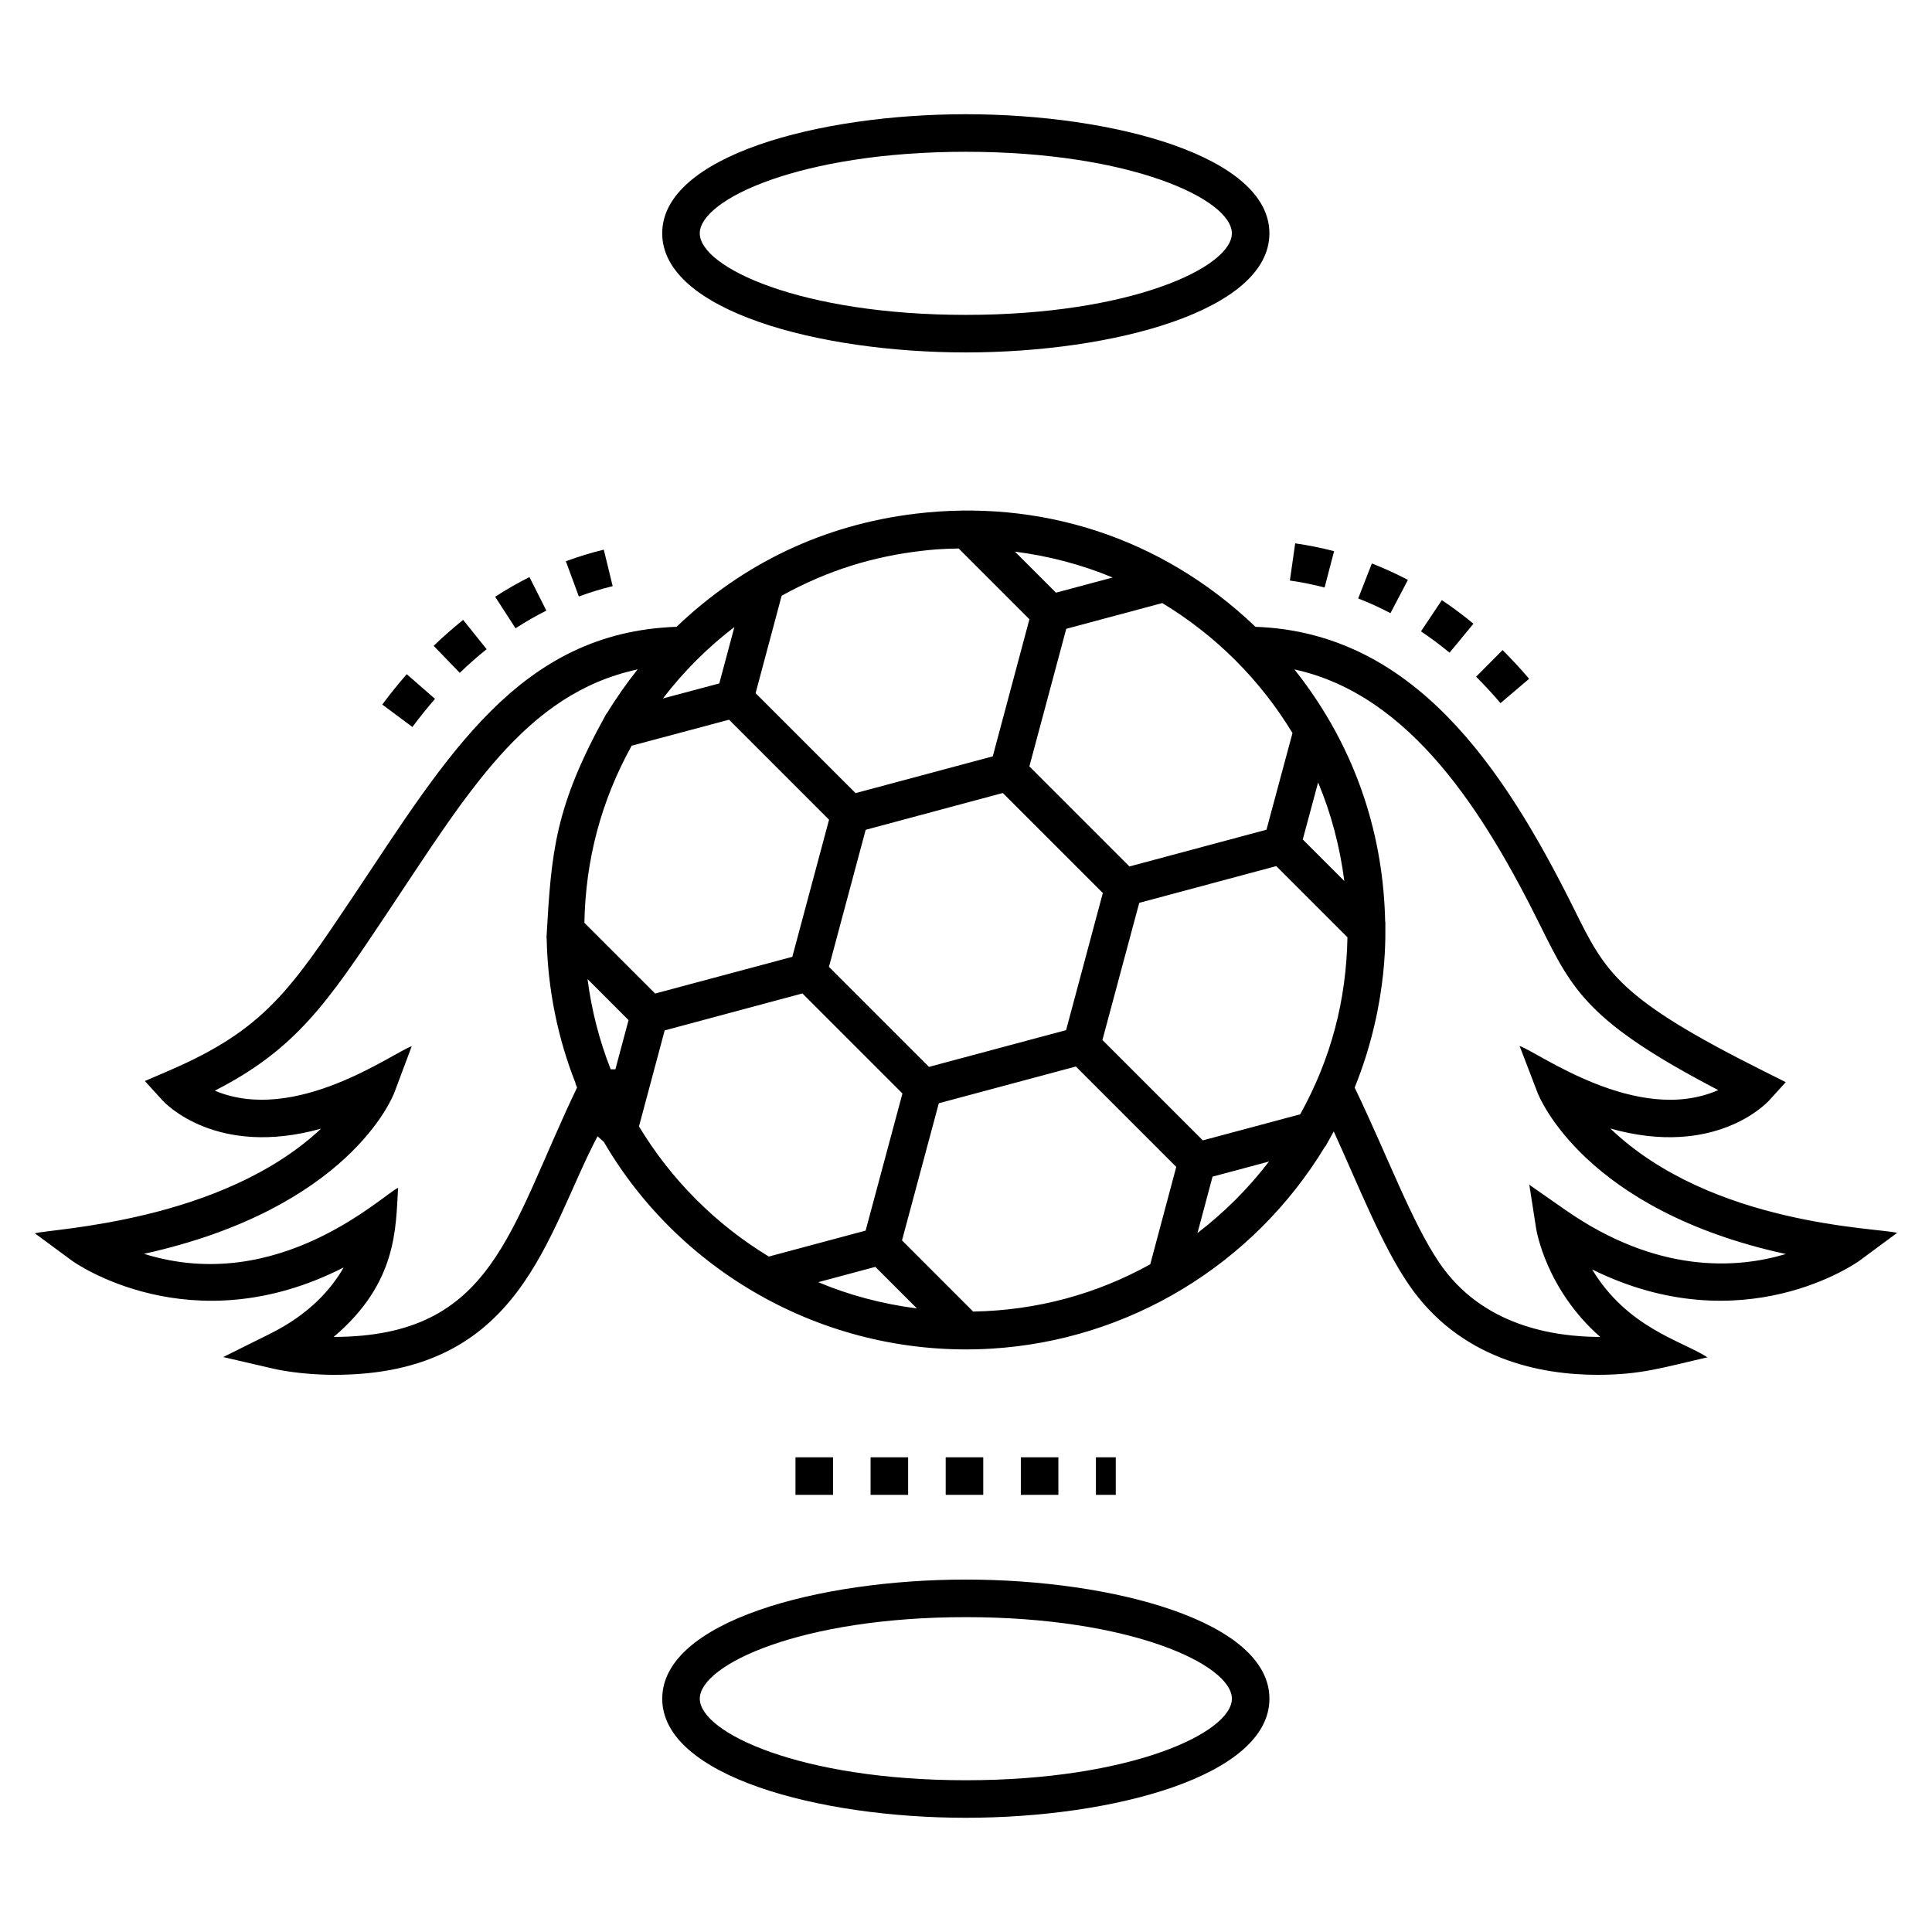 <?xml version="1.0" encoding="UTF-8"?>
<!-- Uploaded to: SVG Repo, www.svgrepo.com, Generator: SVG Repo Mixer Tools -->
<svg fill="#000000" width="800px" height="800px" version="1.1" viewBox="144 144 512 512" xmlns="http://www.w3.org/2000/svg">
 <g>
  <path d="m272.96 316.04-6.219-7.769c-2.672 2.141-5.301 4.453-7.812 6.883l6.914 7.16c2.293-2.219 4.688-4.328 7.117-6.273z"/>
  <path d="m297.4 302.07c2.934-1.082 5.949-2.004 8.965-2.734l-2.352-9.672c-3.383 0.82-6.766 1.855-10.059 3.07z"/>
  <path d="m280.62 310.5c2.648-1.715 5.398-3.289 8.168-4.684l-4.477-8.887c-3.09 1.555-6.148 3.309-9.094 5.215z"/>
  <path d="m259.29 329.21-7.5-6.543c-2.227 2.551-4.406 5.258-6.484 8.047l7.984 5.945c1.926-2.582 3.941-5.09 6-7.449z"/>
  <path d="m549.23 323.89c-2.262-2.66-4.629-5.219-7.039-7.613l-7.012 7.062c2.215 2.199 4.391 4.551 6.465 6.996z"/>
  <path d="m517.11 297.68c-3.117-1.633-6.328-3.102-9.551-4.356l-3.621 9.273c2.879 1.121 5.758 2.434 8.547 3.898z"/>
  <path d="m534.48 309.29c-2.703-2.234-5.523-4.336-8.375-6.246l-5.535 8.273c2.574 1.727 5.125 3.625 7.574 5.648z"/>
  <path d="m495.03 299.7 2.516-9.629c-3.387-0.887-6.859-1.586-10.309-2.078l-1.406 9.855c3.086 0.438 6.18 1.062 9.199 1.852z"/>
  <path d="m612.83 435.64 4.414-4.859-5.871-2.938c-38.473-19.234-41.895-26.129-50.152-42.789-18.973-38.238-42.871-73.465-84.504-74.941-25.059-23.953-57.406-33.914-90.102-29.977-24.285 2.934-45.695 13.141-63.324 29.973-41.723 1.457-60.797 34.188-85.512 71.16-16.844 25.195-23.816 35.621-48.977 46.453l-6.414 2.762 4.703 5.16c0.668 0.734 14.309 15.199 42 7.461-26.395 24.789-71.402 26.496-75.859 27.734l9.848 7.262c0.336 0.246 31.391 22.527 71.984 1.789-3.207 5.656-9.008 12.359-19.492 17.57l-12.414 6.172 13.504 3.133c0.672 0.156 7.066 1.578 15.957 1.578 49.586-0.008 56.059-37.234 69.738-63.219l1.68 1.516c20.512 35.191 59.898 57.309 102.59 54.773 36.445-2.172 69.543-22.199 88.527-53.574l0.102-0.027c2.828-5.09 1.621-2.922 2.203-3.977 6.938 15.281 12.77 30.105 19.727 40.367 13.688 20.211 35.355 24.141 50.141 24.141 11.664-0.004 17.316-1.93 29.16-4.637-6.801-4.414-21.137-7.719-30.559-23.293 40.07 19.824 70.523-2.066 70.859-2.316l9.973-7.371c-5.027-1.375-49.098-1.914-76.008-27.656 27.746 7.82 41.41-6.695 42.078-7.43zm-126.31-97.375-6.891 25.621-36.32 9.738-26.516-26.516 9.777-36.469 25.441-6.816c14.121 8.512 25.973 20.34 34.508 34.441zm-50.258 42.391-9.738 36.344-36.336 9.734-26.508-26.508 9.734-36.32 36.34-9.754zm2.59-83.609-15.008 4.019-10.879-10.879c9.047 1.164 17.746 3.457 25.887 6.859zm-87.707 4.824c12.258-6.781 24.465-10.461 37.395-11.922 2.363-0.27 4.527-0.5 9.516-0.594l18.75 18.75-9.715 36.336-36.359 9.742-23.973-23.969-2.519-2.519zm-12.52 8.289-4.004 14.953-14.941 3.988c5.457-7.121 11.82-13.484 18.945-18.941zm-106.2 188.14c16.996-14.375 16.414-29.016 17.074-39.504-3.656 1.445-31.391 28.715-67.34 17.484 54.215-11.996 65.863-41.434 66.371-42.789l4.582-12.23c-4.801 1.578-30.723 20.82-52.188 11.777 21.562-10.988 29.965-23.559 45.129-46.238 21.746-32.516 36.957-58.926 66.926-65.406-2.953 3.715-5.695 7.602-8.164 11.68l-0.094 0.023c-13.719 24.723-14.605 36.48-15.902 59.477l0.051 0.051c0.262 13.559 2.957 26.523 7.676 38.488l-0.047 0.047 0.43 1.039c-18.156 37.875-22.145 66.004-64.504 66.102zm78.973-156.68 25.805-6.891 26.504 26.504-9.734 36.332-36.352 9.734-18.75-18.746c0.309-16.648 4.402-32.262 12.527-46.934zm-4.312 85.75h-1.25c-2.981-7.574-5.059-15.578-6.137-23.91l10.875 10.879zm6.25 15.137 6.812-25.438 36.496-9.797 26.512 26.512-9.758 36.34-25.652 6.875c-14.086-8.543-25.906-20.387-34.41-34.492zm47.504 41.285 15.137-4.059 11.016 11.016c-9.145-1.18-17.938-3.496-26.152-6.957zm87.988-4.738c-14.215 7.867-29.891 12.207-46.93 12.527l-18.859-18.863 9.758-36.344 36.32-9.738 26.605 26.605zm12.516-8.285 3.992-14.945 14.953-4c-5.457 7.121-11.82 13.488-18.945 18.945zm27.23-31.469-25.82 6.91-26.602-26.602 9.758-36.344 36.316-9.738 18.863 18.863c-0.309 16.535-4.238 31.957-12.516 46.91zm0.672-72.832 4.066-15.113c3.453 8.211 5.769 16.992 6.949 26.129zm128.02 109.86c-12.941 3.883-34.027 5.34-58.422-11.68l-9.559-6.672 1.793 11.52c0.125 0.793 2.699 16.195 16.988 28.809-12.496-0.023-31.352-3.008-42.641-19.68-7.336-10.828-13.504-27.82-22.422-46.406 9.383-23.172 8-42.422 8.133-43.855l-0.051-0.051c-0.414-21.453-6.812-45.199-24.047-66.902 30.82 6.699 50.312 37.922 65.258 68.07 8.457 17.047 12.613 25.43 47.055 43.41-21.496 9.441-47.844-10.137-52.637-11.691l4.731 12.336c0.535 1.379 12.59 31.223 65.82 42.793z"/>
  <path d="m319.5 594.17c0 20.5 41.453 31.562 80.457 31.562s80.457-11.062 80.457-31.562-41.453-31.566-80.457-31.566c-39.004 0.004-80.457 11.066-80.457 31.566zm80.457-21.609c43.68 0 70.504 12.586 70.504 21.613 0 9.023-26.82 21.609-70.504 21.609-43.68 0-70.504-12.586-70.504-21.609 0-9.027 26.824-21.613 70.504-21.613z"/>
  <path d="m399.95 174.27c-39.004 0-80.457 11.062-80.457 31.566 0 20.5 41.453 31.562 80.457 31.562s80.457-11.062 80.457-31.562c0-20.504-41.453-31.566-80.457-31.566zm0 53.176c-43.68 0-70.504-12.586-70.504-21.609 0-9.023 26.82-21.613 70.504-21.613 43.68 0 70.504 12.586 70.504 21.613 0 9.02-26.824 21.609-70.504 21.609z"/>
  <path d="m394.62 530.2h9.953v9.953h-9.953z"/>
  <path d="m374.71 530.2h9.953v9.953h-9.953z"/>
  <path d="m354.81 530.2h9.953v9.953h-9.953z"/>
  <path d="m414.53 530.2h9.953v9.953h-9.953z"/>
  <path d="m434.43 530.2h5.258v9.953h-5.258z"/>
 </g>
</svg>
